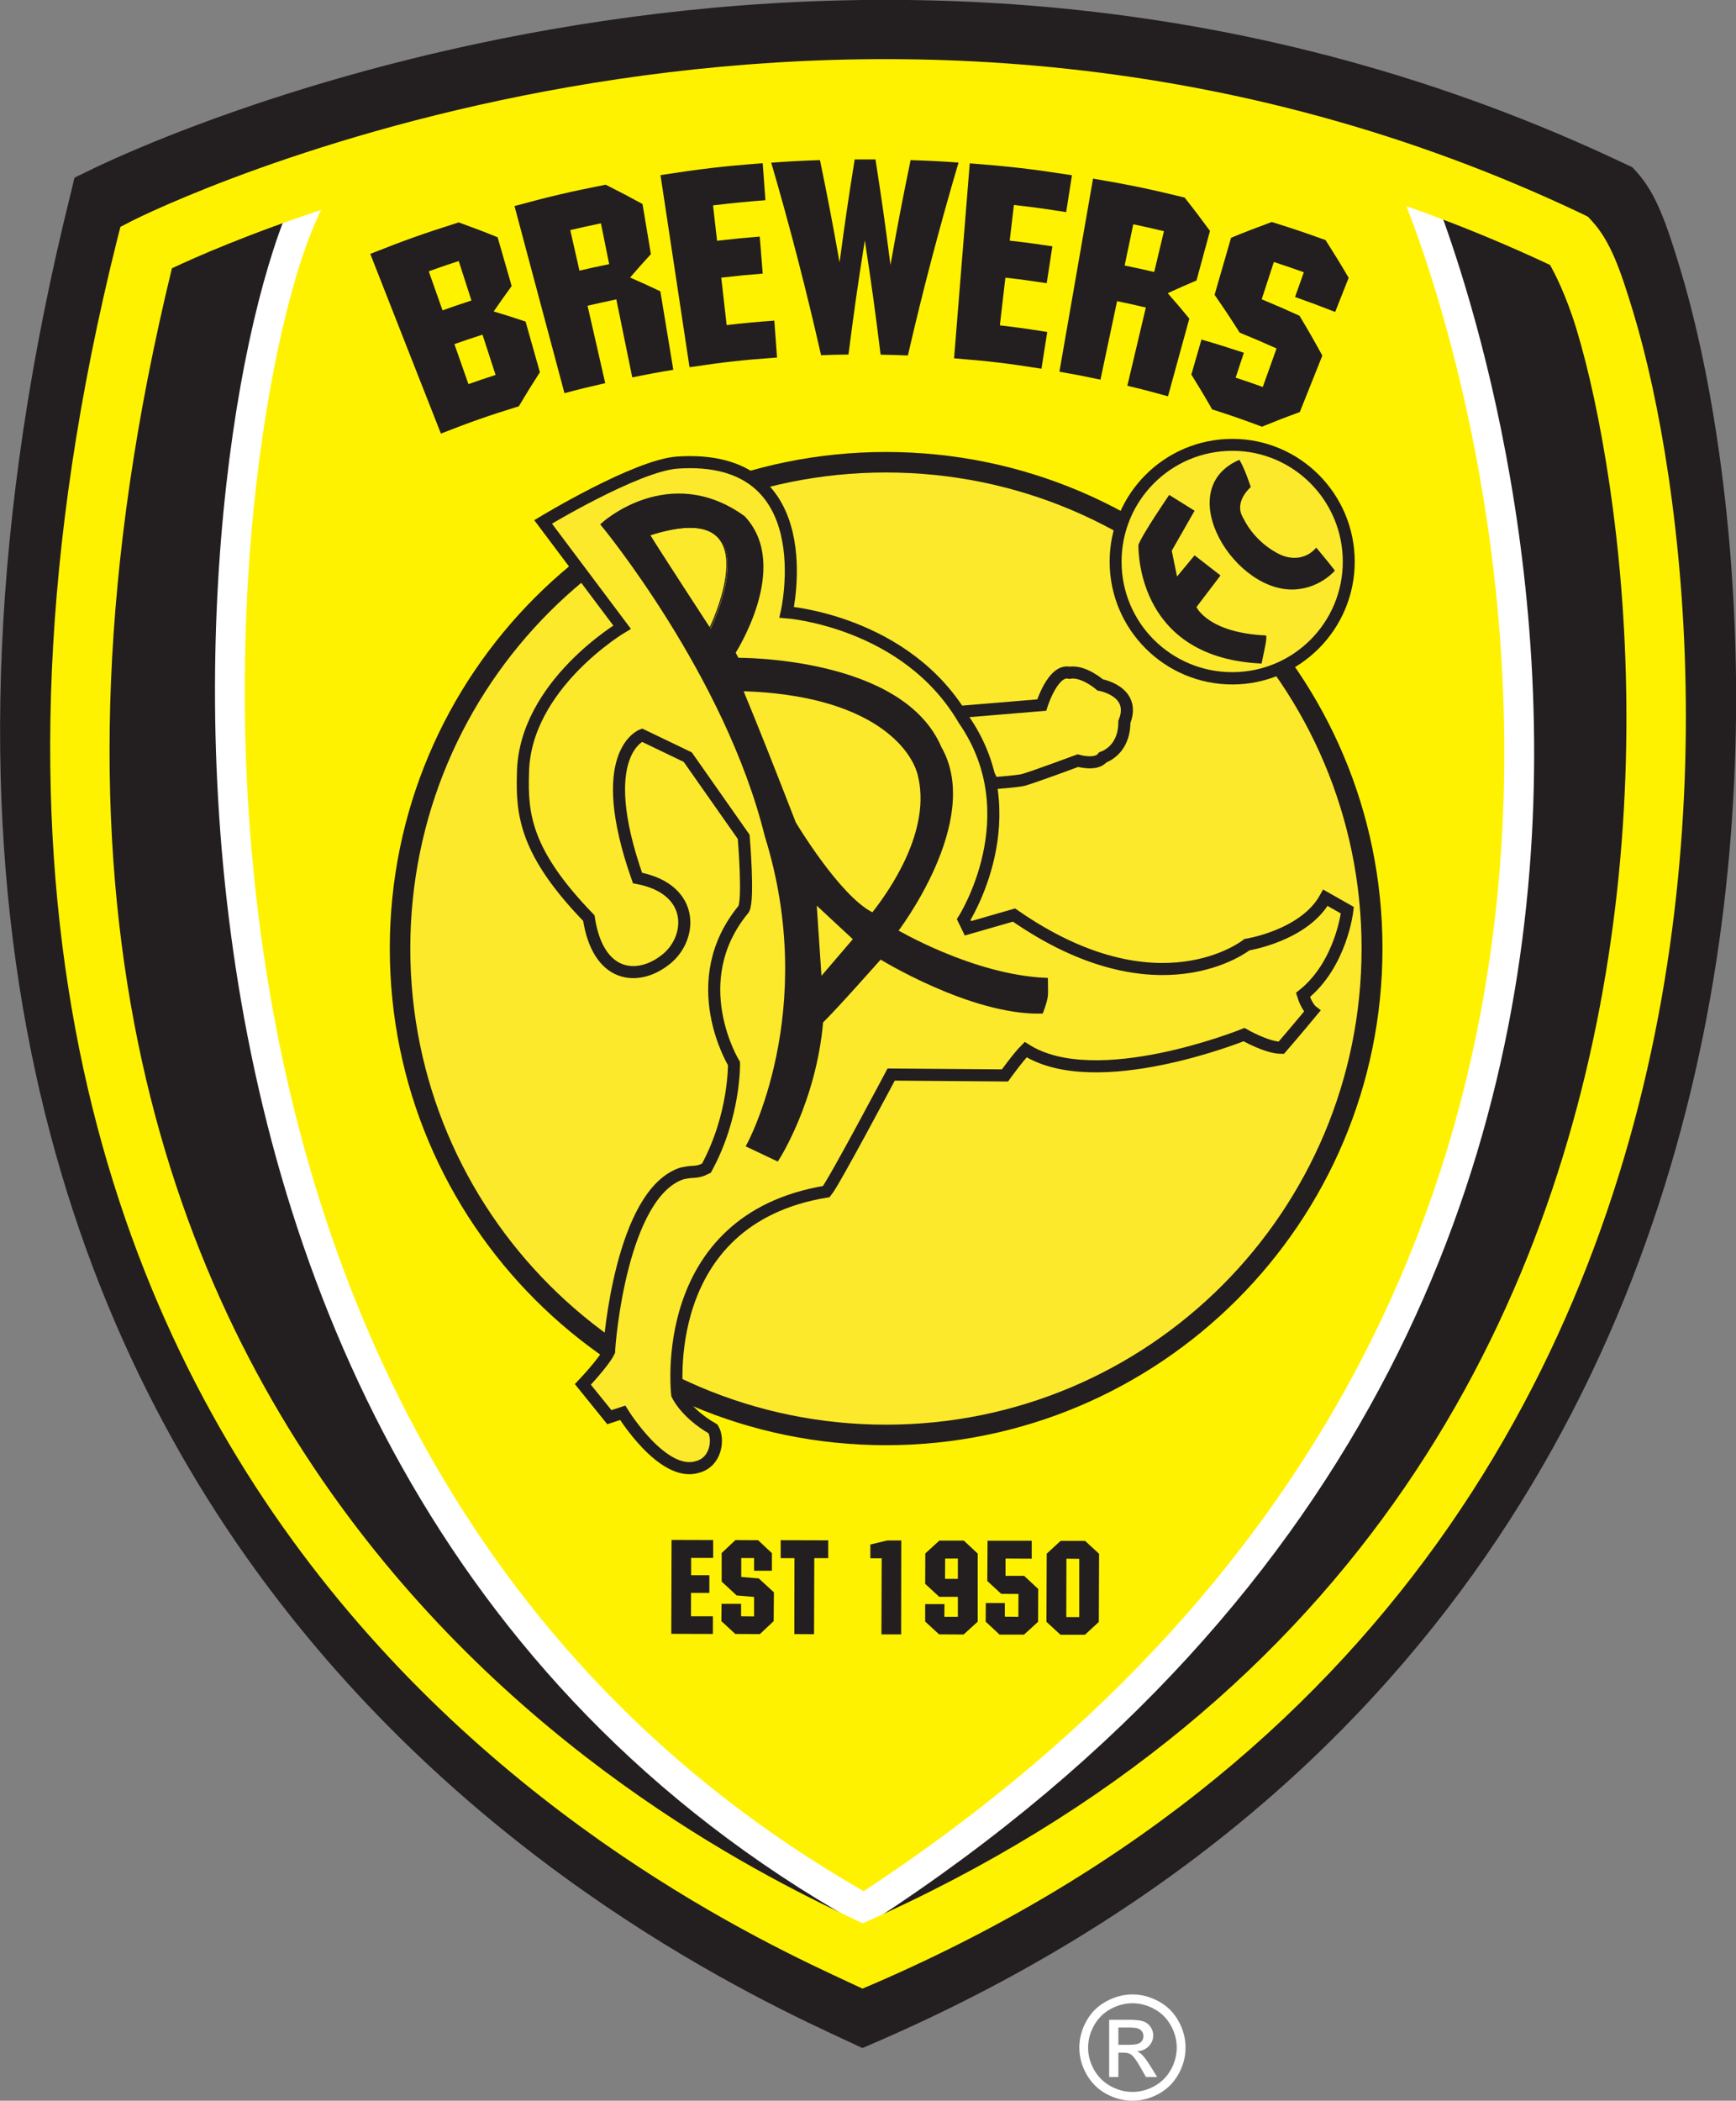 <?xml version="1.0" encoding="UTF-8" standalone="no"?>
<!-- Created with Inkscape (http://www.inkscape.org/) -->

<svg
   xmlns:dc="http://purl.org/dc/elements/1.1/"
   xmlns:cc="http://creativecommons.org/ns#"
   xmlns:rdf="http://www.w3.org/1999/02/22-rdf-syntax-ns#"
   xmlns:svg="http://www.w3.org/2000/svg"
   xmlns="http://www.w3.org/2000/svg"
   version="1.1"
   width="287.546"
   height="347.77" viewBox="0 0 402.092 486.307"
   id="svg4808">
  <rect x="0" y="0" width="402.092" height="486.307" fill="#808080" stroke="none"/>
  <defs
     id="defs4810">
    <clipPath
       id="clipPath144-5">
      <path
         d="m 427.292,295.48 c -14.366,6.633 -85.837,39.876 -60.06,143.072 5.5,2.729 61.289,28.113 119.303,0.511 6.461,-7.084 28.407,-105.641 -59.243,-143.583"
         id="path146-5" />
    </clipPath>
    <clipPath
       id="clipPath150-1">
      <path
         d="m 500.443,459.258 -350.341,0 0,-175.883 350.341,0 0,175.883 z"
         id="path152-7" />
    </clipPath>
    <clipPath
       id="clipPath156-1">
      <path
         d="m 327.697,472.427 209.216,0 0,-208.687 -209.216,0 0,208.687 z"
         id="path158-1" />
    </clipPath>
    <clipPath
       id="clipPath162-5">
      <path
         d="m 0,595.276 841.89,0 L 841.89,0 0,0 0,595.276 z"
         id="path164-2" />
    </clipPath>
    <clipPath
       id="clipPath168-7">
      <path
         d="m 0,595.26 841.92,0 L 841.92,0 0,0 0,595.26 z"
         id="path170-6" />
    </clipPath>
    <clipPath
       id="clipPath110-1">
      <path
         d="m 500.443,459.258 -350.341,0 0,-175.883 350.341,0 0,175.883 z"
         id="path112-4" />
    </clipPath>
    <clipPath
       id="clipPath116-2">
      <path
         d="m 327.697,472.427 209.216,0 0,-208.687 -209.216,0 0,208.687 z"
         id="path118-3" />
    </clipPath>
    <clipPath
       id="clipPath122-2">
      <path
         d="m 0,595.276 841.89,0 L 841.89,0 0,0 0,595.276 z"
         id="path124-2" />
    </clipPath>
    <clipPath
       id="clipPath128-1">
      <path
         d="m 0,595.26 841.92,0 L 841.92,0 0,0 0,595.26 z"
         id="path130-6" />
    </clipPath>
    <clipPath
       id="clipPath70-8">
      <path
         d="m 427.275,290.685 c -15.267,7.033 -91.111,42.327 -63.757,151.858 5.84,2.894 65.049,29.833 126.631,0.535 6.861,-7.519 30.145,-112.122 -62.874,-152.393"
         id="path72-5" />
    </clipPath>
    <clipPath
       id="clipPath76-7">
      <path
         d="m 500.443,459.258 -350.341,0 0,-175.883 350.341,0 0,175.883 z"
         id="path78-6" />
    </clipPath>
    <clipPath
       id="clipPath82-1">
      <path
         d="m 327.697,472.427 209.216,0 0,-208.687 -209.216,0 0,208.687 z"
         id="path84-8" />
    </clipPath>
    <clipPath
       id="clipPath88-9">
      <path
         d="m 0,595.276 841.89,0 L 841.89,0 0,0 0,595.276 z"
         id="path90-2" />
    </clipPath>
    <clipPath
       id="clipPath94-7">
      <path
         d="m 0,595.26 841.92,0 L 841.92,0 0,0 0,595.26 z"
         id="path96-9" />
    </clipPath>
    <clipPath
       id="clipPath40-5">
      <path
         d="m 500.443,459.258 -350.341,0 0,-175.883 350.341,0 0,175.883 z"
         id="path42-4" />
    </clipPath>
    <clipPath
       id="clipPath46-3">
      <path
         d="m 327.697,472.427 209.216,0 0,-208.687 -209.216,0 0,208.687 z"
         id="path48-1" />
    </clipPath>
    <clipPath
       id="clipPath52-2">
      <path
         d="m 0,595.276 841.89,0 L 841.89,0 0,0 0,595.276 z"
         id="path54-3" />
    </clipPath>
    <clipPath
       id="clipPath58-3">
      <path
         d="m 0,595.26 841.92,0 L 841.92,0 0,0 0,595.26 z"
         id="path60-4" />
    </clipPath>
  </defs>
  <g
     transform="translate(-207.526,-346.352)"
     id="layer1">
    <g
       transform="matrix(2.765,0,0,-2.765,-774.067,1616.175)"
       id="g36">
      <g
         clip-path="url(#clipPath40-5)"
         id="g38">
        <g
           clip-path="url(#clipPath46-3)"
           id="g44">
          <g
             clip-path="url(#clipPath52-2)"
             id="g50">
            <g
               clip-path="url(#clipPath58-3)"
               id="g56">
              <g
                 transform="translate(427.275,290.685)"
                 id="g62">
                <path
                   d="m 0,0 c -15.267,7.033 -91.111,42.327 -63.757,151.858 5.84,2.894 65.049,29.833 126.631,0.535 C 69.736,144.874 93.019,40.271 0,0"
                   id="path64"
                   style="fill:#231f20;fill-opacity:1;fill-rule:nonzero;stroke:none" />
              </g>
            </g>
          </g>
        </g>
      </g>
    </g>
    <g
       transform="matrix(2.765,0,0,-2.765,-774.067,1616.175)"
       id="g66">
      <g
         clip-path="url(#clipPath70-8)"
         id="g68">
        <g
           clip-path="url(#clipPath76-7)"
           id="g74">
          <g
             clip-path="url(#clipPath82-1)"
             id="g80">
            <g
               clip-path="url(#clipPath88-9)"
               id="g86">
              <g
                 clip-path="url(#clipPath94-7)"
                 id="g92">
                <g
                   transform="translate(427.377,294.856)"
                   id="g98">
                  <path
                     d="m 0,0 c 89.644,58.235 49.141,152.622 48.925,153.125 0,0 -48.611,16.969 -97.068,0.707 C -57.149,142.63 -73.952,41.638 0,0"
                     id="path100"
                     style="fill:#fff200;fill-opacity:1;fill-rule:nonzero;stroke:none" />
                </g>
                <g
                   transform="translate(427.377,294.856)"
                   id="g102">
                  <path
                     d="m 0,0 c 89.644,58.235 49.141,152.622 48.925,153.125 0,0 -48.611,16.969 -97.068,0.707 C -57.149,142.63 -73.952,41.638 0,0 z"
                     id="path104"
                     style="fill:none;stroke:#231f20;stroke-width:2.64;stroke-linecap:butt;stroke-linejoin:miter;stroke-miterlimit:4;stroke-opacity:1;stroke-dasharray:none" />
                </g>
              </g>
            </g>
          </g>
        </g>
      </g>
    </g>
    <g
       transform="matrix(2.765,0,0,-2.765,-774.067,1616.175)"
       id="g106">
      <g
         clip-path="url(#clipPath110-1)"
         id="g108">
        <g
           clip-path="url(#clipPath116-2)"
           id="g114">
          <g
             clip-path="url(#clipPath122-2)"
             id="g120">
            <g
               clip-path="url(#clipPath128-1)"
               id="g126">
              <g
                 transform="translate(427.275,290.685)"
                 id="g132">
                <path
                   d="m -0.031,-2.906 -1.062,0.5 c -7.649,3.524 -30.995,14.342 -48.875,38.312 C -67.849,59.877 -80.145,97.113 -66.312,152.5 l 0.281,1.188 1.094,0.531 c 3.18,1.576 19.618,9.105 43.219,12.594 C 1.882,170.302 32.629,169.706 64,154.781 l 0.469,-0.219 0.344,-0.375 c 1.634,-1.791 2.497,-4.28 3.656,-8.094 1.159,-3.813 2.292,-8.762 3.156,-14.625 C 73.354,119.743 74.023,104.438 71.5,88.062 66.455,55.311 48.41,18.061 1.062,-2.438 L -0.031,-2.906 z M 0,2.938 c 44.843,19.858 61.468,54.694 66.281,85.938 2.426,15.749 1.785,30.552 0.125,41.812 -0.83,5.63 -1.904,10.371 -2.969,13.875 -0.958,3.153 -2.023,5.225 -2.312,5.719 -29.992,14.082 -59.394,14.668 -82.094,11.312 -21.353,-3.157 -36.356,-9.624 -40.469,-11.562 C -74.47,96.588 -62.64,61.705 -45.75,39.062 -29.301,17.011 -8.288,6.779 0,2.938 z"
                   id="path134"
                   style="font-size:medium;font-style:normal;font-variant:normal;font-weight:normal;font-stretch:normal;text-indent:0;text-align:start;text-decoration:none;line-height:normal;letter-spacing:normal;word-spacing:normal;text-transform:none;direction:ltr;block-progression:tb;writing-mode:lr-tb;text-anchor:start;baseline-shift:baseline;color:#000000;fill:#231f20;fill-opacity:1;stroke:none;stroke-width:5.28;marker:none;visibility:visible;display:inline;overflow:visible;enable-background:accumulate;font-family:Sans;-inkscape-font-specification:Sans" />
              </g>
              <g
                 transform="translate(427.292,295.48)"
                 id="g136">
                <path
                   d="m 0,0 c -14.366,6.634 -85.837,39.877 -60.06,143.072 5.5,2.729 61.289,28.113 119.303,0.511 C 65.704,136.499 87.65,37.942 0,0"
                   id="path138"
                   style="fill:#231f20;fill-opacity:1;fill-rule:nonzero;stroke:none" />
              </g>
            </g>
          </g>
        </g>
      </g>
    </g>
    <g
       transform="matrix(2.765,0,0,-2.765,-774.067,1616.175)"
       id="g140">
      <g
         clip-path="url(#clipPath144-5)"
         id="g142">
        <g
           clip-path="url(#clipPath150-1)"
           id="g148">
          <g
             clip-path="url(#clipPath156-1)"
             id="g154">
            <g
               clip-path="url(#clipPath162-5)"
               id="g160">
              <g
                 clip-path="url(#clipPath168-7)"
                 id="g166">
                <g
                   transform="translate(427.385,299.411)"
                   id="g172">
                  <path
                     d="m 0,0 c 84.471,54.873 46.314,143.791 46.107,144.271 0,0 -45.801,15.99 -91.455,0.666 C -53.83,134.378 -69.665,39.224 0,0"
                     id="path174"
                     style="fill:#fff200;fill-opacity:1;fill-rule:nonzero;stroke:none" />
                </g>
                <g
                   transform="translate(427.385,299.411)"
                   id="g176">
                  <path
                     d="M 0.031,-1.438 -0.625,-1.094 c -35.242,19.843 -48.874,53.893 -52.594,84.156 -1.86,15.132 -1.26,29.346 0.344,40.469 0.802,5.562 1.869,10.361 3,14.125 1.131,3.764 2.276,6.461 3.562,8.062 L -46.094,146 -45.75,146.125 c 46.139,15.487 92.281,-0.688 92.281,-0.688 l 0.5,-0.188 0.219,-0.5 C 47.408,144.384 57.066,121.943 56.062,92.5 55.059,63.057 43.252,26.619 0.688,-1.031 L 0.031,-1.438 z M -0.031,1.5 c 41.341,27.162 52.615,62.367 53.594,91.062 0.951,27.904 -7.775,49.184 -8.406,50.688 -1.505,0.515 -45.423,15.299 -89.688,0.625 -0.825,-1.136 -1.94,-3.515 -2.969,-6.938 -1.086,-3.614 -2.119,-8.293 -2.906,-13.75 C -51.98,112.274 -52.579,98.255 -50.75,83.375 -47.116,53.813 -33.948,20.933 -0.031,1.5 z"
                     id="path178"
                     style="font-size:medium;font-style:normal;font-variant:normal;font-weight:normal;font-stretch:normal;text-indent:0;text-align:start;text-decoration:none;line-height:normal;letter-spacing:normal;word-spacing:normal;text-transform:none;direction:ltr;block-progression:tb;writing-mode:lr-tb;text-anchor:start;baseline-shift:baseline;color:#000000;fill:#ffffff;fill-opacity:1;stroke:none;stroke-width:2.487;marker:none;visibility:visible;display:inline;overflow:visible;enable-background:accumulate;font-family:Sans;-inkscape-font-specification:Sans" />
                </g>
              </g>
            </g>
          </g>
        </g>
      </g>
    </g>
    <g
       transform="matrix(2.765,0,0,-2.765,407.372,799.189)"
       id="g206">
      <path
         d="m -0.031,-2.719 -1,0.469 C -8.225,1.072 -30.216,11.261 -47.062,33.844 -63.909,56.426 -75.503,91.505 -62.469,143.688 l 0.281,1.094 1.031,0.531 c 2.999,1.488 18.452,8.555 40.688,11.844 22.236,3.289 51.228,2.749 80.781,-11.312 L 60.75,145.625 61.094,145.25 c 1.539,-1.687 2.346,-4.001 3.438,-7.594 1.092,-3.593 2.154,-8.288 2.969,-13.812 C 69.129,112.796 69.752,98.429 67.375,83 62.622,52.142 45.615,17.032 1,-2.281 l -1.031,-0.438 z M 0,2.75 c 42.257,18.71 57.934,51.562 62.469,81 2.286,14.838 1.658,28.766 0.094,39.375 -0.782,5.305 -1.778,9.793 -2.781,13.094 -0.907,2.986 -1.954,4.925 -2.219,5.375 C 29.317,154.849 1.63,155.412 -19.75,152.25 -39.878,149.273 -54.013,143.135 -57.875,141.312 -70.143,90.981 -59.004,58.139 -43.094,36.812 -27.596,16.038 -7.804,6.374 0,2.75 z"
         id="path208"
         style="font-size:medium;font-style:normal;font-variant:normal;font-weight:normal;font-stretch:normal;text-indent:0;text-align:start;text-decoration:none;line-height:normal;letter-spacing:normal;word-spacing:normal;text-transform:none;direction:ltr;block-progression:tb;writing-mode:lr-tb;text-anchor:start;baseline-shift:baseline;color:#000000;fill:#fff200;fill-opacity:1;stroke:none;stroke-width:4.975;marker:none;visibility:visible;display:inline;overflow:visible;enable-background:accumulate;font-family:Sans;-inkscape-font-specification:Sans" />
    </g>
    <g
       transform="matrix(2.765,0,0,-2.765,485.565,424.898)"
       id="g234">
      <path
         d="m 198.781,37.875 c -1.529,9.528 -2.212,14.273 -3.5,23.812 -1.687,-9.484 -2.587,-14.206 -4.531,-23.656 -4.512,0.155 -6.78,0.276 -11.281,0.594 4.311,14.718 8.141,29.57 11.531,44.531 2.527,-0.088 3.814,-0.129 6.344,-0.156 1.36,-10.57 2.114,-15.841 3.781,-26.406 1.617,10.568 2.335,15.851 3.656,26.438 2.527,0.044 3.788,0.085 6.312,0.188 3.437,-14.994 7.372,-29.871 11.719,-44.625 -4.438,-0.304 -6.65,-0.413 -11.094,-0.562 -1.991,9.688 -2.923,14.54 -4.656,24.25 -1.261,-9.78 -1.954,-14.652 -3.469,-24.406 -1.919,-0.014 -2.896,-0.014 -4.812,0 z M 177.5,38.75 c -9.498,0.73 -14.228,1.296 -23.656,2.75 2.237,14.817 4.471,29.623 6.719,44.438 8.074,-1.206 12.129,-1.661 20.25,-2.25 -0.252,-3.423 -0.376,-5.105 -0.625,-8.531 -4.418,0.326 -6.632,0.531 -11.031,1.031 -0.506,-4.385 -0.75,-6.584 -1.25,-10.969 3.829,-0.442 5.753,-0.628 9.594,-0.938 -0.276,-3.423 -0.411,-5.139 -0.688,-8.562 -3.954,0.326 -5.924,0.51 -9.875,0.969 C 166.57,53.408 166.379,51.779 166,48.5 c 4.85,-0.567 7.256,-0.817 12.125,-1.188 -0.257,-3.423 -0.373,-5.137 -0.625,-8.562 z m 47.906,0.031 c -1.203,15.03 -2.428,30.061 -3.625,45.094 8.118,0.655 12.159,1.126 20.219,2.406 0.539,-3.406 0.802,-5.091 1.344,-8.5 -4.385,-0.694 -6.564,-1.02 -10.969,-1.531 0.52,-4.41 0.767,-6.621 1.281,-11.031 3.832,0.44 5.741,0.706 9.562,1.281 0.512,-3.415 0.795,-5.117 1.312,-8.531 -3.935,-0.589 -5.924,-0.859 -9.875,-1.312 0.39,-3.299 0.579,-4.949 0.969,-8.25 4.852,0.553 7.263,0.904 12.094,1.656 0.539,-3.412 0.802,-5.119 1.344,-8.531 -9.428,-1.46 -14.159,-2.02 -23.656,-2.75 z m 28.531,3.531 c -2.605,14.886 -5.188,29.767 -7.781,44.656 3.805,0.669 5.715,1.039 9.5,1.844 1.537,-7.266 2.304,-10.882 3.844,-18.156 2.671,0.564 3.999,0.841 6.656,1.469 -1.714,7.239 -2.573,10.858 -4.281,18.094 3.774,0.896 5.668,1.401 9.406,2.438 1.974,-7.178 2.961,-10.791 4.938,-17.969 -1.955,-2.367 -2.954,-3.547 -5,-5.875 2.638,-1.208 3.955,-1.79 6.656,-2.938 1.25,-4.587 1.875,-6.879 3.125,-11.469 -2.289,-3.108 -3.456,-4.658 -5.875,-7.719 -8.425,-2.046 -12.671,-2.918 -21.188,-4.375 z m -112.781,1.406 c -8.486,1.673 -12.713,2.673 -21.094,4.938 3.854,14.43 7.689,28.857 11.562,43.281 3.758,-0.995 5.655,-1.455 9.438,-2.312 -1.645,-7.161 -2.462,-10.745 -4.094,-17.906 2.665,-0.611 3.98,-0.924 6.656,-1.469 1.463,7.205 2.217,10.829 3.688,18.031 3.796,-0.763 5.687,-1.125 9.5,-1.75 -1.211,-7.258 -1.797,-10.896 -3,-18.156 -2.754,-1.311 -4.18,-1.949 -7,-3.188 1.886,-2.182 2.852,-3.258 4.812,-5.406 -0.78,-4.637 -1.158,-6.957 -1.938,-11.594 -3.362,-1.836 -5.064,-2.73 -8.531,-4.469 z m 154.156,8.625 c -3.821,1.416 -5.721,2.13 -9.438,3.656 -1.532,5.276 -2.281,7.915 -3.812,13.188 2.408,3.478 3.562,5.222 5.812,8.75 3.434,1.405 5.144,2.141 8.531,3.656 -1.272,3.564 -1.916,5.342 -3.188,8.906 -2.505,-0.896 -3.76,-1.324 -6.281,-2.156 0.763,-2.306 1.143,-3.447 1.906,-5.75 -3.91,-1.291 -5.872,-1.921 -9.812,-3.062 -0.943,3.235 -1.406,4.859 -2.344,8.094 1.985,3.205 2.966,4.822 4.812,8.062 4.648,1.485 6.941,2.297 11.531,4 3.451,-1.396 5.2,-2.089 8.75,-3.375 2.082,-5.237 3.131,-7.831 5.219,-13.062 -2.035,-3.708 -3.078,-5.55 -5.281,-9.219 -3.481,-1.582 -5.222,-2.347 -8.75,-3.812 1.142,-3.448 1.673,-5.177 2.812,-8.625 2.776,0.912 4.178,1.393 6.938,2.375 -0.818,2.287 -1.213,3.429 -2.031,5.719 3.733,1.324 5.587,2.014 9.281,3.469 1.25,-3.163 1.878,-4.743 3.125,-7.906 -2.057,-3.5 -3.143,-5.257 -5.344,-8.719 -4.949,-1.794 -7.436,-2.609 -12.438,-4.188 z M 107.156,52.438 c -8.267,2.618 -12.356,4.074 -20.469,7.281 5.444,13.861 10.88,27.713 16.344,41.562 7.147,-2.793 10.751,-4.054 18.031,-6.312 1.88,-3.166 2.854,-4.74 4.875,-7.875 -1.33,-4.684 -1.98,-7.032 -3.312,-11.719 -2.914,-0.976 -4.394,-1.445 -7.375,-2.344 1.62,-2.367 2.464,-3.53 4.156,-5.875 -1.291,-4.504 -1.959,-6.777 -3.25,-11.281 -3.55,-1.435 -5.356,-2.113 -9,-3.438 z m 32.906,0.219 c 0.766,3.771 1.138,5.666 1.906,9.438 -2.757,0.564 -4.132,0.87 -6.875,1.5 -0.854,-3.747 -1.268,-5.626 -2.125,-9.375 2.831,-0.653 4.251,-0.976 7.094,-1.562 z M 263.25,52.875 c 2.842,0.594 4.265,0.93 7.094,1.594 -0.899,3.788 -1.351,5.65 -2.25,9.438 -2.737,-0.644 -4.098,-0.922 -6.844,-1.5 0.805,-3.805 1.19,-5.724 2,-9.531 z m -156.094,8.5 c 1.181,3.647 1.754,5.478 2.938,9.125 -2.69,0.876 -4.011,1.338 -6.688,2.281 -1.272,-3.617 -1.921,-5.417 -3.188,-9.031 2.762,-0.976 4.159,-1.471 6.938,-2.375 z m 5.5,17.031 c 1.211,3.73 1.817,5.585 3.031,9.312 -2.533,0.816 -3.773,1.246 -6.281,2.125 -1.3,-3.697 -1.953,-5.553 -3.25,-9.25 2.602,-0.912 3.89,-1.339 6.5,-2.188 z m 43.75,278.75 -0.062,21.719 9.625,0.031 0,-4.094 -5.062,0 0,-5.406 4.25,0 0,-4.094 -4.219,0 0,-4 5.094,0 0,-4.125 -9.625,-0.031 z m 14.781,0.031 -3.188,3 0,6.594 3.469,3.219 4.031,0.344 0,4.5 -3,-0.031 0,-2.875 -4.531,0 -0.031,4 3.219,2.969 5.688,0.031 3.188,-3 0.062,-6.656 -3.5,-3.219 -4.062,-0.344 0,-4.375 2.969,0 0,2.938 4.125,0 0,-4.062 -3.188,-3 -5.25,-0.031 z m 10.469,0.031 0,4.156 3.188,0 -0.031,17.562 4.562,0.031 0.062,-17.594 3.219,0 0,-4.125 -11,-0.031 z m 24.656,0.062 -3.906,0.938 0,3.188 2.625,0 -0.062,17.594 4.562,0 0.031,-21.719 -3.25,0 z m 12.062,0.031 -3.25,2.969 -0.031,7.031 3.25,3 4.312,0 0,4.625 -3.125,0 0.031,-2.938 -4.469,0 0,4.031 3.219,2.969 5.688,0.031 3.25,-2.969 0,-15.75 -3.219,-3 -5.656,0 z m 11.156,0.031 -0.062,9.312 3.219,2.969 4,0.031 -0.031,5.281 -3.125,-0.031 0,-3.156 -4.406,0 -0.031,4.312 3.219,3 5.656,0 3.25,-2.969 0.031,-7.594 -3.25,-3.031 -4.312,0 0,-4 6.062,0.031 0,-4.156 -10.219,0 z m 16.906,0.031 -3.219,2.969 -0.062,15.75 3.25,3 5.656,0 3.219,-2.969 0.062,-15.75 -3.25,-3 -5.656,0 z m -26.719,4.094 2.938,0 0,4.688 -2.969,0 0.031,-4.688 z m 28.062,0.031 2.969,0.031 0,13.469 -3,0 0.031,-13.5 z"
         transform="matrix(0.362,0,0,-0.362,-100.92,28.77)"
         id="path236"
         style="fill:#231f20;fill-opacity:1;fill-rule:nonzero;stroke:none" />
    </g>
    <g
       transform="matrix(2.765,0,0,-2.765,525.316,565.902)"
       id="g266">
      <path
         d="m 0,0 c 0,-22.498 -18.214,-40.731 -40.714,-40.731 -22.49,0 -40.712,18.233 -40.712,40.731 0,22.484 18.222,40.707 40.712,40.707 C -18.214,40.707 0,22.484 0,0"
         id="path268"
         style="fill:#fde92b;fill-opacity:1;fill-rule:nonzero;stroke:none" />
    </g>
    <g
       transform="matrix(2.765,0,0,-2.765,525.316,565.902)"
       id="g270">
      <path
         d="m -40.719,-41.594 c -22.958,0 -41.562,18.628 -41.562,41.594 0,22.952 18.604,41.562 41.562,41.562 C -17.751,41.562 0.875,22.952 0.875,0 c 0,-22.966 -18.626,-41.594 -41.594,-41.594 z m 0,1.719 c 22.032,0 39.844,17.845 39.844,39.875 0,22.016 -17.812,39.844 -39.844,39.844 -22.022,0 -39.844,-17.828 -39.844,-39.844 0,-22.03 17.822,-39.875 39.844,-39.875 z"
         id="path272"
         style="font-size:medium;font-style:normal;font-variant:normal;font-weight:normal;font-stretch:normal;text-indent:0;text-align:start;text-decoration:none;line-height:normal;letter-spacing:normal;word-spacing:normal;text-transform:none;direction:ltr;block-progression:tb;writing-mode:lr-tb;text-anchor:start;baseline-shift:baseline;color:#000000;fill:#231f20;fill-opacity:1;stroke:none;stroke-width:1.733;marker:none;visibility:visible;display:inline;overflow:visible;enable-background:accumulate;font-family:Sans;-inkscape-font-specification:Sans" />
    </g>
    <g
       transform="matrix(2.765,0,0,-2.765,429.03,511.214)"
       id="g274">
      <path
         d="m 0,0 7.154,0.594 c 0,0 0.941,3.041 2.321,2.704 1.174,0.208 2.577,-1.016 2.577,-1.016 0,0 3.048,-0.527 2.027,-3.094 0,-1.894 -1.072,-2.698 -1.809,-2.975 -0.55,-0.728 -2.088,-0.271 -2.088,-0.271 0,0 -3.836,-1.425 -4.59,-1.62 C 5.145,-5.791 3.081,-5.951 3.081,-5.951 L 0,0"
         id="path276"
         style="fill:#fde92b;fill-opacity:1;fill-rule:nonzero;stroke:none" />
    </g>
    <g
       transform="matrix(2.765,0,0,-2.765,429.03,511.214)"
       id="g278">
      <path
         d="m 0,0 7.154,0.594 c 0,0 0.941,3.041 2.321,2.704 1.174,0.208 2.577,-1.016 2.577,-1.016 0,0 3.048,-0.527 2.027,-3.094 0,-1.894 -1.072,-2.698 -1.809,-2.975 -0.55,-0.728 -2.088,-0.271 -2.088,-0.271 0,0 -3.836,-1.425 -4.59,-1.62 C 5.145,-5.791 3.081,-5.951 3.081,-5.951 L 0,0 z"
         id="path280"
         style="fill:none;stroke:#231f20;stroke-width:1.012;stroke-linecap:butt;stroke-linejoin:miter;stroke-miterlimit:4;stroke-opacity:1;stroke-dasharray:none" />
    </g>
    <g
       transform="matrix(2.765,0,0,-2.765,351.611,491.539)"
       id="g282">
      <path
         d="m 0,0 -6.615,8.813 c 0,0 7.777,4.714 11.24,4.967 12.244,0.83 9.167,-12.532 9.167,-12.532 0,0 10.022,-0.74 14.838,-8.992 5.569,-8.034 -0.01,-16.732 -0.01,-16.732 l 0.358,-0.736 c 0,0 2.986,0.855 3.854,1.109 12.11,-8.427 19.51,-2.481 19.51,-2.481 0,0 4.829,0.752 6.576,3.929 1.114,-0.629 1.838,-1.042 1.838,-1.042 0,0 -0.491,-4.517 -3.718,-7.094 0.314,-1.021 0.767,-1.365 0.767,-1.365 0,0 -1.583,-1.908 -2.587,-3.06 -1.202,0 -3.118,1.102 -3.118,1.102 0,0 -12.401,-5.017 -18.294,-1.253 -0.597,-0.591 -1.732,-2.163 -1.732,-2.163 l -9.535,0.073 c 0,0 -4.784,-9.024 -5.428,-9.798 C 2.854,-49.592 4.619,-64.246 4.619,-64.246 c 0,0 0.658,-1.535 3.002,-2.881 0.499,-0.812 0.298,-2.78 -1.328,-3.188 -2.908,-0.881 -6.238,4.539 -6.238,4.539 l -1.121,-0.367 -2.218,2.745 c 0,0 1.765,1.855 2.197,2.766 0.021,0.864 1.043,13.204 6.083,14.891 1.153,0.264 1.153,-0.012 2.071,0.445 2.401,4.405 2.308,8.758 2.308,8.758 0,0 -4.222,6.864 0.812,12.937 0.444,0.799 0,6.047 0,6.047 l -4.686,6.674 -3.832,1.84 c 0,0 -4.07,-1.491 -0.377,-11.96 5.001,-0.941 4.603,-5.247 2.216,-6.94 -2.216,-1.671 -5.525,-1.473 -6.293,3.583 -5.326,5.492 -5.623,8.691 -5.518,12.116 C -8.206,-4.863 0,0 0,0"
         id="path284"
         style="fill:#fde92b;fill-opacity:1;fill-rule:nonzero;stroke:none" />
    </g>
    <g
       transform="matrix(2.765,0,0,-2.765,351.611,491.539)"
       id="g286">
      <path
         d="m 0,0 -6.615,8.813 c 0,0 7.777,4.714 11.24,4.967 12.244,0.83 9.167,-12.532 9.167,-12.532 0,0 10.022,-0.74 14.838,-8.992 5.569,-8.034 -0.01,-16.732 -0.01,-16.732 l 0.358,-0.736 c 0,0 2.986,0.855 3.854,1.109 12.11,-8.427 19.51,-2.481 19.51,-2.481 0,0 4.829,0.752 6.576,3.929 1.114,-0.629 1.838,-1.042 1.838,-1.042 0,0 -0.491,-4.517 -3.718,-7.094 0.314,-1.021 0.767,-1.365 0.767,-1.365 0,0 -1.583,-1.908 -2.587,-3.06 -1.202,0 -3.118,1.102 -3.118,1.102 0,0 -12.401,-5.017 -18.294,-1.253 -0.597,-0.591 -1.732,-2.163 -1.732,-2.163 l -9.535,0.073 c 0,0 -4.784,-9.024 -5.428,-9.798 C 2.854,-49.592 4.619,-64.246 4.619,-64.246 c 0,0 0.658,-1.535 3.002,-2.881 0.499,-0.812 0.298,-2.78 -1.328,-3.188 -2.908,-0.881 -6.238,4.539 -6.238,4.539 l -1.121,-0.367 -2.218,2.745 c 0,0 1.765,1.855 2.197,2.766 0.021,0.864 1.043,13.204 6.083,14.891 1.153,0.264 1.153,-0.012 2.071,0.445 2.401,4.405 2.308,8.758 2.308,8.758 0,0 -4.222,6.864 0.812,12.937 0.444,0.799 0,6.047 0,6.047 l -4.686,6.674 -3.832,1.84 c 0,0 -4.07,-1.491 -0.377,-11.96 5.001,-0.941 4.603,-5.247 2.216,-6.94 -2.216,-1.671 -5.525,-1.473 -6.293,3.583 -5.326,5.492 -5.623,8.691 -5.518,12.116 C -8.206,-4.863 0,0 0,0 z"
         id="path288"
         style="fill:none;stroke:#231f20;stroke-width:1.012;stroke-linecap:butt;stroke-linejoin:miter;stroke-miterlimit:4;stroke-opacity:1;stroke-dasharray:none" />
    </g>
    <g
       transform="matrix(2.765,0,0,-2.765,387.473,614.532)"
       id="g294">
      <path
         d="m 0,0 -2.339,1.107 c 0,0 6.126,11.159 1.512,25.95 -3.328,13.472 -13.697,26.015 -13.697,26.015 0,0 5.492,4.998 11.674,0.561 3.854,-4.075 -0.834,-11.279 -0.834,-11.279 l 0.333,-0.637 c 0,0 13.757,0.164 16.951,-7.371 3.472,-6.048 -3.701,-15.329 -3.701,-15.329 0,0 6.426,-3.823 12.6,-4.096 0,-1.331 0.118,-1.228 -0.372,-2.593 -5.91,-0.113 -13.478,4.581 -13.478,4.581 0,0 -3.709,-4.197 -4.975,-5.429 C 3.103,4.797 0,0 0,0 z"
         id="path296"
         style="fill:#231f20;fill-opacity:1;stroke:#231f20;stroke-width:0.404;stroke-linecap:butt;stroke-linejoin:miter;stroke-miterlimit:4;stroke-opacity:1;stroke-dasharray:none" />
    </g>
    <g
       transform="matrix(2.765,0,0,-2.765,357.965,470.169)"
       id="g298">
      <path
         d="m 160.438,123.062 c -2.379,0.05 -5.348,0.576 -9,1.75 0.984,1.781 13.969,21.656 13.969,21.656 0,0 11.686,-23.753 -4.969,-23.406 z m 12.688,37.812 c -0.072,0.224 1.406,2.979 12.031,30.344 0,0 10.121,16.938 17.719,20.781 3.816,-4.861 13.88,-18.998 10.438,-31.969 -1.819,-6.542 -11.515,-18.2 -40.188,-19.156 z m 16.875,49.594 1.094,16.219 7.25,-8.469 -8.344,-7.75 z"
         transform="matrix(0.362,0,0,-0.362,-54.771,45.143)"
         id="path300"
         style="fill:#fde92b;fill-opacity:1;fill-rule:nonzero;stroke:none" />
    </g>
    <g
       transform="matrix(2.765,0,0,-2.765,357.965,470.169)"
       id="g302">
      <path
         d="m 0,0 c 10.568,3.396 5.049,-7.834 5.049,-7.834 0,0 -4.693,7.19 -5.049,7.834 z"
         id="path304"
         style="fill:none;stroke:#231f20;stroke-width:0.101;stroke-linecap:butt;stroke-linejoin:miter;stroke-miterlimit:4;stroke-opacity:1;stroke-dasharray:none" />
    </g>
    <g
       transform="matrix(2.765,0,0,-2.765,519.925,476.376)"
       id="g314">
      <path
         d="m 0,0 c 0,-5.386 -4.366,-9.762 -9.747,-9.762 -5.415,0 -9.779,4.376 -9.779,9.762 0,5.399 4.364,9.777 9.779,9.777 C -4.366,9.777 0,5.399 0,0"
         id="path316"
         style="fill:#fde92b;fill-opacity:1;fill-rule:nonzero;stroke:none" />
    </g>
    <g
       transform="matrix(2.765,0,0,-2.765,519.925,476.376)"
       id="g318">
      <path
         d="m -9.75,-10.281 c -5.688,0 -10.281,4.622 -10.281,10.281 0,5.672 4.594,10.281 10.281,10.281 C -4.095,10.281 0.5,5.672 0.5,0 0.5,-5.659 -4.095,-10.281 -9.75,-10.281 z m 0,1.031 c 5.107,0 9.25,4.137 9.25,9.25 0,5.126 -4.143,9.281 -9.25,9.281 -5.142,0 -9.281,-4.155 -9.281,-9.281 0,-5.113 4.139,-9.25 9.281,-9.25 z"
         id="path320"
         style="font-size:medium;font-style:normal;font-variant:normal;font-weight:normal;font-stretch:normal;text-indent:0;text-align:start;text-decoration:none;line-height:normal;letter-spacing:normal;word-spacing:normal;text-transform:none;direction:ltr;block-progression:tb;writing-mode:lr-tb;text-anchor:start;baseline-shift:baseline;color:#000000;fill:#231f20;fill-opacity:1;stroke:none;stroke-width:1.012;marker:none;visibility:visible;display:inline;overflow:visible;enable-background:accumulate;font-family:Sans;-inkscape-font-specification:Sans" />
    </g>
    <g
       transform="matrix(2.765,0,0,-2.765,499.461,499.828)"
       id="g322">
      <path
         d="m 287.812,107.344 c -16.073,6.885 -0.852,31.467 13.438,29.938 5.494,-0.539 8.656,-4.312 8.656,-4.312 0,0 -1.382,-1.826 -4.312,-5.312 -3.506,4.023 -8.156,1.688 -8.156,1.688 0,0 -5.71,-2.28 -8.812,-8.656 -2.179,-3.691 1.812,-7.031 1.812,-7.031 0,0 -1.345,-4.214 -2.625,-6.312 z m -16.25,8.125 c 0,0 -6.409,9.351 -7.125,11.594 0,2.524 0.425,26.148 28.5,27.406 0.63,-3.044 1.349,-6 1.031,-6.5 -13.44,-0.594 -16.094,-6.562 -16.094,-6.562 l 5.562,-7.312 -6,-4.656 -4.062,4.906 -1.219,-5.969 5.281,-9.25 -5.875,-3.656 z"
         transform="matrix(0.362,0,0,-0.362,-105.946,55.87)"
         id="path324"
         style="fill:#231f20;fill-opacity:1;fill-rule:nonzero;stroke:none" />
    </g>
    <g
       transform="matrix(2.765,0,0,-2.765,466.567,819.713)"
       id="g330">
      <path
         d="M 0,0 0.937,0 C 1.385,0 1.692,0.067 1.855,0.201 2.018,0.334 2.099,0.511 2.099,0.731 2.099,0.874 2.06,1 1.981,1.111 1.903,1.224 1.794,1.307 1.653,1.362 1.515,1.417 1.256,1.445 0.879,1.445 L 0,1.445 0,0 z m -0.772,-2.696 0,4.79 1.644,0 C 1.435,2.094 1.841,2.051 2.094,1.961 2.344,1.873 2.544,1.718 2.696,1.498 2.844,1.278 2.919,1.045 2.919,0.796 2.919,0.446 2.794,0.142 2.544,-0.118 2.295,-0.377 1.965,-0.522 1.55,-0.554 1.719,-0.625 1.856,-0.71 1.958,-0.808 2.15,-0.997 2.386,-1.312 2.665,-1.757 l 0.584,-0.939 -0.943,0 -0.426,0.755 C 1.546,-1.347 1.278,-0.974 1.074,-0.825 0.931,-0.715 0.725,-0.66 0.455,-0.66 l -0.455,0 0,-2.036 -0.772,0 z M 1.18,3.48 c -0.626,0 -1.234,-0.16 -1.827,-0.481 -0.59,-0.32 -1.055,-0.779 -1.389,-1.374 -0.334,-0.596 -0.5,-1.216 -0.5,-1.861 0,-0.64 0.163,-1.255 0.492,-1.843 0.329,-0.588 0.787,-1.045 1.377,-1.374 0.589,-0.327 1.205,-0.492 1.847,-0.492 0.64,0 1.256,0.165 1.846,0.492 0.589,0.329 1.047,0.786 1.373,1.374 0.326,0.588 0.49,1.203 0.49,1.843 0,0.645 -0.166,1.265 -0.499,1.861 C 4.058,2.22 3.595,2.679 3.002,2.999 2.408,3.32 1.801,3.48 1.18,3.48 z m 0,0.737 C 1.926,4.217 2.654,4.025 3.367,3.642 4.078,3.258 4.633,2.711 5.031,1.997 5.427,1.283 5.626,0.539 5.626,-0.236 5.626,-1.002 5.431,-1.739 5.039,-2.446 4.649,-3.154 4.1,-3.705 3.394,-4.096 2.688,-4.488 1.95,-4.682 1.18,-4.682 c -0.771,0 -1.509,0.194 -2.216,0.586 -0.705,0.391 -1.255,0.942 -1.647,1.65 -0.394,0.707 -0.59,1.444 -0.59,2.21 0,0.775 0.2,1.519 0.598,2.233 0.4,0.714 0.955,1.261 1.667,1.645 0.71,0.383 1.44,0.575 2.188,0.575"
         id="path332"
         style="fill:#ffffff;fill-opacity:1;fill-rule:nonzero;stroke:none" />
    </g>
  </g>
</svg>
